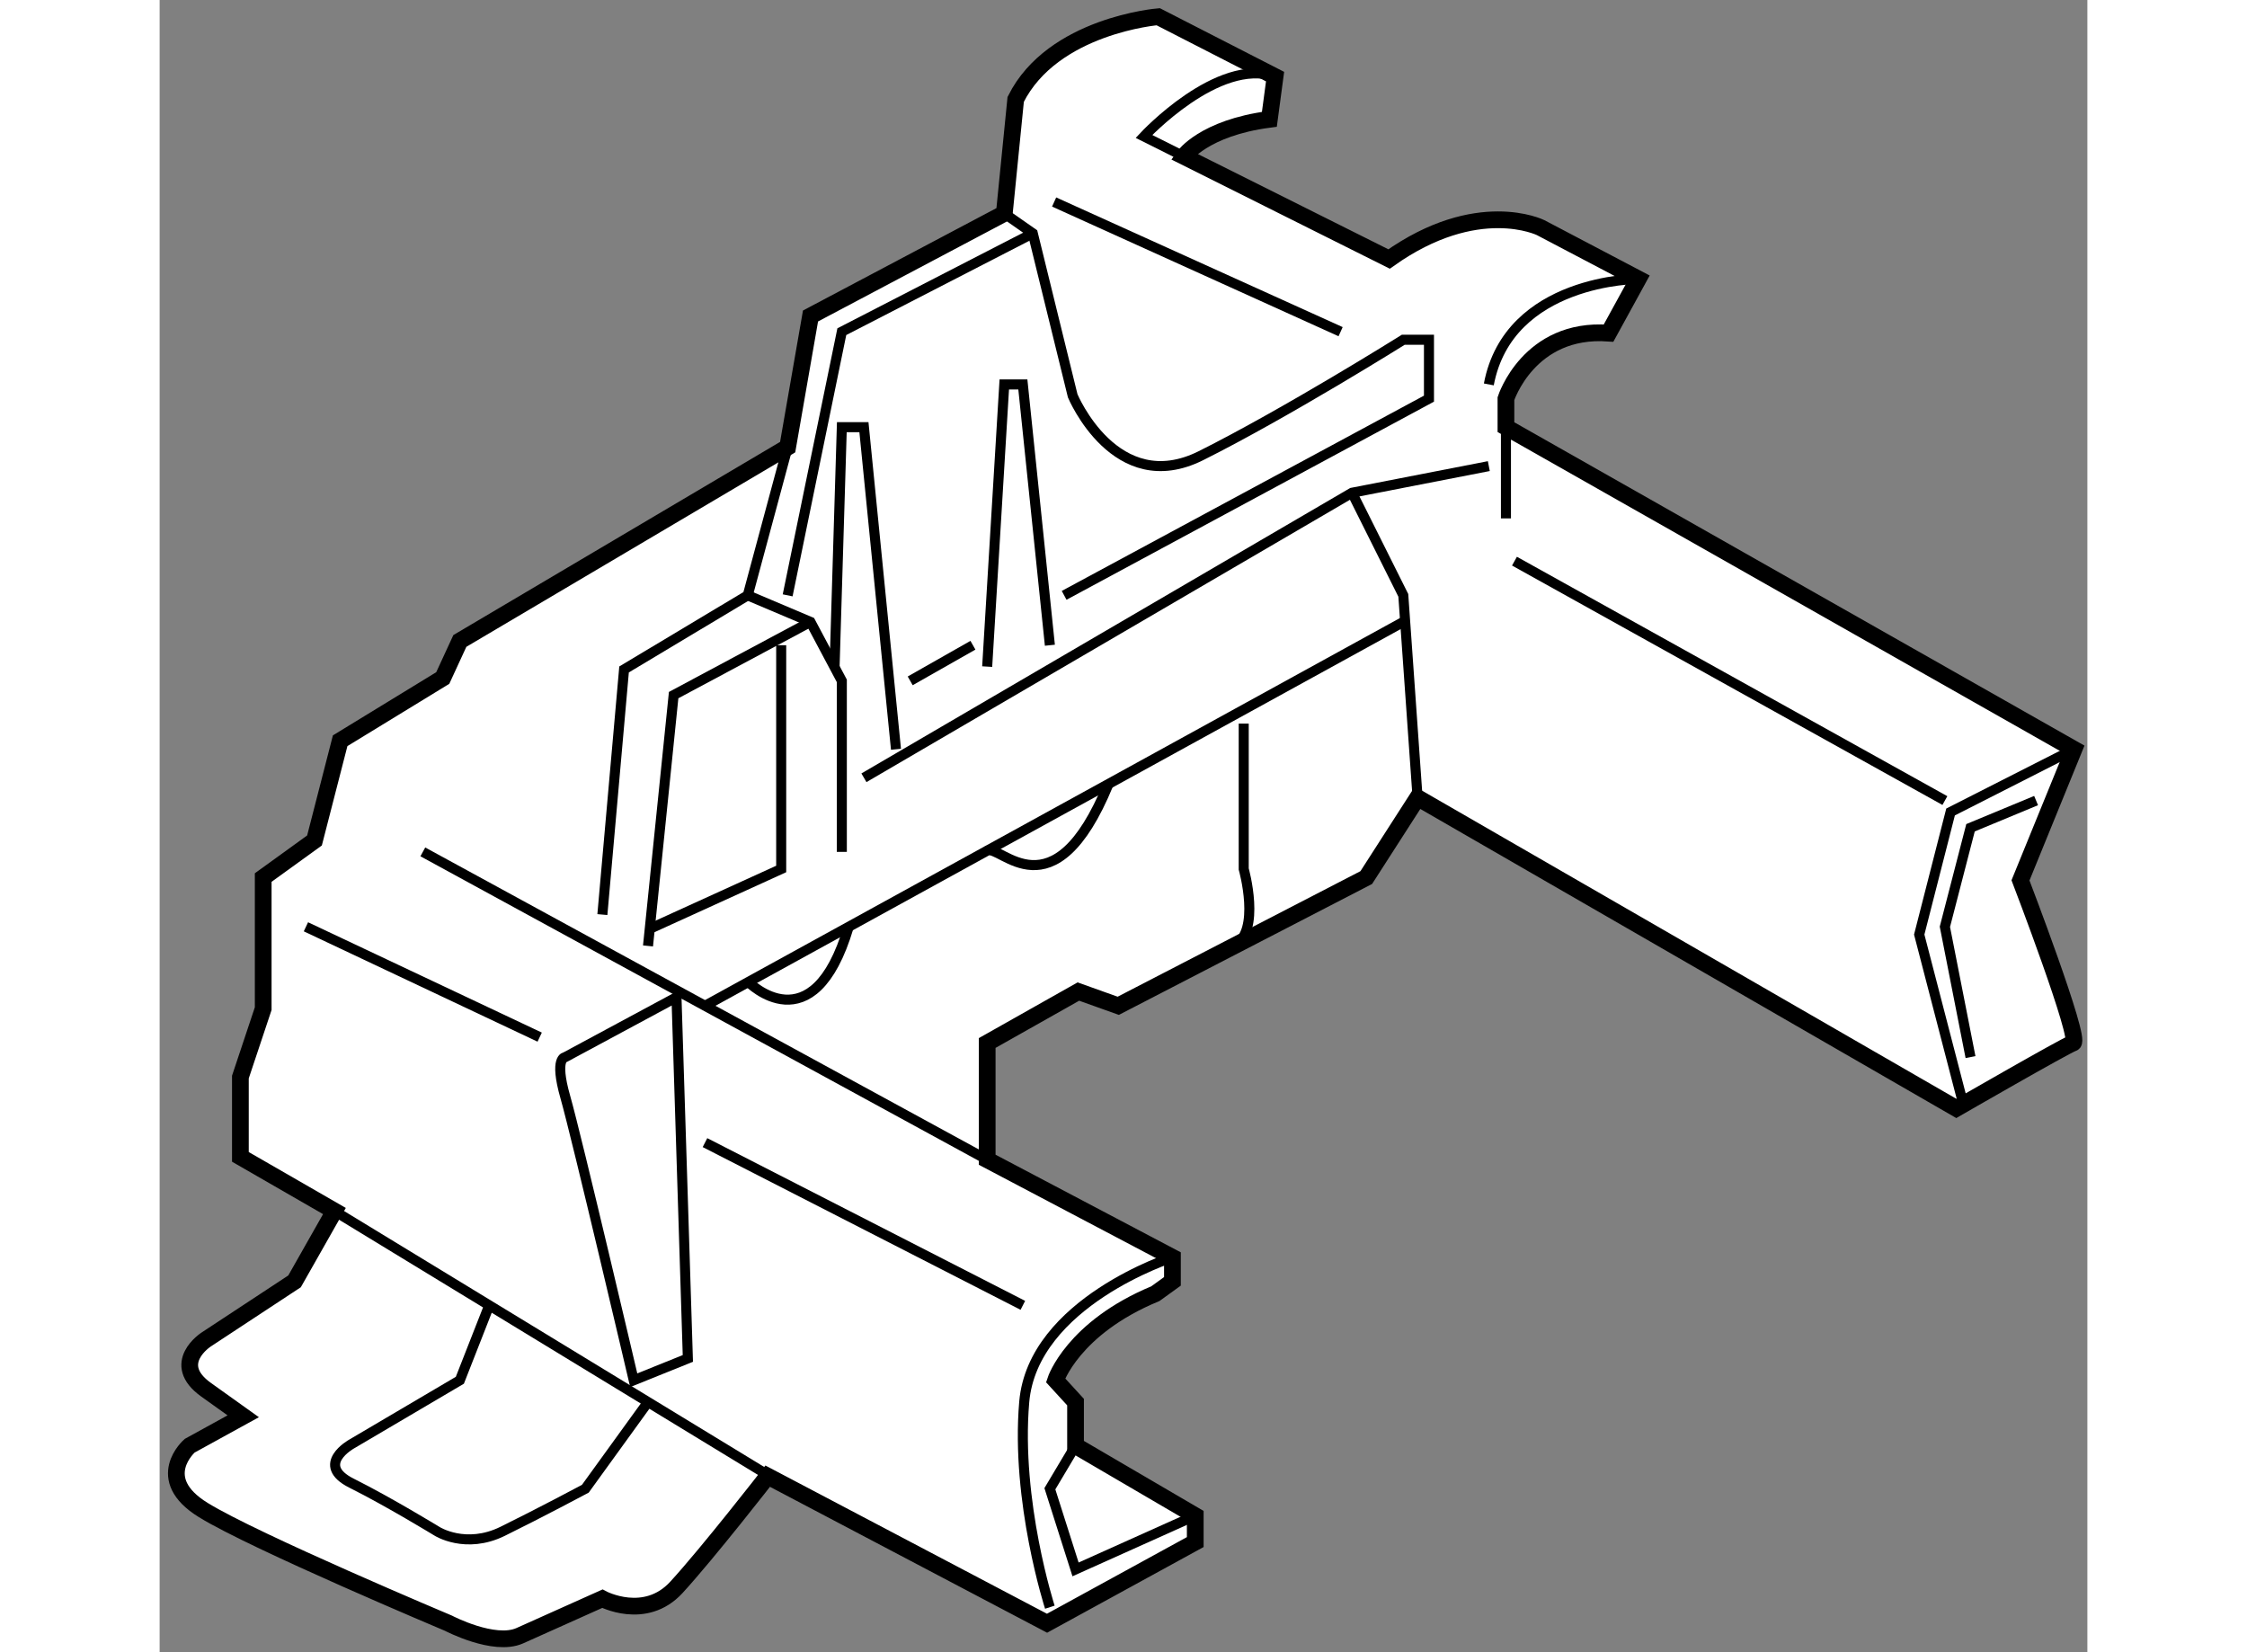 <?xml version="1.0" encoding="utf-8"?>
<!-- Generator: Adobe Illustrator 15.1.0, SVG Export Plug-In . SVG Version: 6.00 Build 0)  -->
<!DOCTYPE svg PUBLIC "-//W3C//DTD SVG 1.1//EN" "http://www.w3.org/Graphics/SVG/1.1/DTD/svg11.dtd">
<svg version="1.1" xmlns="http://www.w3.org/2000/svg" xmlns:xlink="http://www.w3.org/1999/xlink" x="0px" y="0px" width="244.8px"
	 height="180px" viewBox="15.109 7.71 57.621 49.385" enable-background="new 0 0 244.8 180" xml:space="preserve">
	
<rect x="15.109" y="7.71" width="57.621" height="49.385" fill="#808080" stroke="none"/>
	
<g><path fill="#FFFFFF" stroke="#000000" stroke-width="0.5" d="M33.881,21.075l-9.798,5.793l-0.511,1.108l-3.067,1.875l-0.767,2.981
			l-1.533,1.108v3.918l-0.682,2.045v2.386l2.811,1.619l-1.192,2.102l-2.641,1.738c0,0-1.108,0.714,0,1.504
			c1.107,0.791,1.107,0.791,1.107,0.791l-1.6,0.88c0,0-1.127,0.979,0.407,1.923c1.533,0.946,7.327,3.382,7.327,3.382
			s1.363,0.715,2.13,0.375c0.766-0.341,2.47-1.107,2.47-1.107s1.278,0.682,2.215-0.341c0.938-1.022,2.727-3.322,2.727-3.322
			l8.35,4.396l4.43-2.426v-0.788l-3.578-2.092v-1.304l-0.597-0.652c0,0,0.511-1.565,2.982-2.588l0.511-0.369v-0.717l-5.537-2.918
			v-3.489l2.726-1.538l1.192,0.426l7.413-3.833l1.534-2.386l16.102,9.286c0,0,3.237-1.867,3.493-1.956
			c0.256-0.089-1.574-4.86-1.574-4.86l1.598-3.919l-16.978-9.628v-0.852c0,0,0.682-2.13,3.067-1.959l0.888-1.619l-2.919-1.534
			c0,0-1.888-0.937-4.529,0.938l-6.134-3.067c0,0,0.596-0.852,2.556-1.108L48.45,10l-3.493-1.79c0,0-3.153,0.256-4.26,2.471
			l-0.34,3.408l-5.793,3.066L33.881,21.075z"></path><path fill="none" stroke="#000000" stroke-width="0.3" d="M40.356,14.089l0.852,0.595l1.193,4.857c0,0,1.278,3.067,3.834,1.789
			c2.556-1.278,6.048-3.465,6.048-3.465h0.767v1.761l-10.905,5.879"></path><path fill="none" stroke="#000000" stroke-width="0.3" d="M30.558,37.518l-3.323,1.789c0,0-0.341,0,0,1.193
			s2.045,8.466,2.045,8.466l1.618-0.652L30.558,37.518z"></path><line fill="none" stroke="#000000" stroke-width="0.3" x1="39.845" y1="42.374" x2="22.976" y2="33.173"></line><polyline fill="none" stroke="#000000" stroke-width="0.3" points="72.329,30.106 68.641,31.98 67.704,35.644 69.022,40.718 		"></polyline><polyline fill="none" stroke="#000000" stroke-width="0.3" points="42.486,50.921 41.719,52.209 42.486,54.62 46.064,53.013 		"></polyline><path fill="none" stroke="#000000" stroke-width="0.3" d="M45.382,45.292c0,0-4.174,1.345-4.43,4.325
			c-0.256,2.979,0.766,6.132,0.766,6.132"></path><polyline fill="none" stroke="#000000" stroke-width="0.3" points="71.197,31.639 69.237,32.452 68.471,35.412 69.237,39.307 		
			"></polyline><line fill="none" stroke="#000000" stroke-width="0.3" x1="55.606" y1="24.483" x2="68.471" y2="31.639"></line><line fill="none" stroke="#000000" stroke-width="0.3" x1="55.351" y1="20.478" x2="55.351" y2="23.205"></line><line fill="none" stroke="#000000" stroke-width="0.3" x1="20.334" y1="43.908" x2="33.688" y2="52.043"></line><path fill="none" stroke="#000000" stroke-width="0.3" d="M24.961,46.727l-0.878,2.239l-3.237,1.907c0,0-1.107,0.616,0,1.17
			c1.108,0.553,2.556,1.438,2.556,1.438s0.853,0.544,1.96,0c1.107-0.544,2.471-1.272,2.471-1.272l1.875-2.592"></path><line fill="none" stroke="#000000" stroke-width="0.3" x1="19.482" y1="35.412" x2="26.469" y2="38.71"></line><line fill="none" stroke="#000000" stroke-width="0.3" x1="31.41" y1="41.863" x2="40.911" y2="46.727"></line><path fill="none" stroke="#000000" stroke-width="0.3" d="M45.724,12.385l-1.193-0.597c0,0,2.214-2.385,3.919-1.789"></path><path fill="none" stroke="#000000" stroke-width="0.3" d="M59.305,16.048c0,0-3.869-0.001-4.466,3.152"></path><polyline fill="none" stroke="#000000" stroke-width="0.3" points="54.839,21.642 50.75,22.438 36.161,30.958 		"></polyline><polyline fill="none" stroke="#000000" stroke-width="0.3" points="33.881,21.075 32.688,25.505 28.991,27.72 28.343,35.047 		"></polyline><polyline fill="none" stroke="#000000" stroke-width="0.3" points="32.688,25.505 34.563,26.299 35.5,28.061 35.5,33.173 		"></polyline><line fill="none" stroke="#000000" stroke-width="0.3" x1="31.41" y1="37.774" x2="52.283" y2="26.299"></line><polyline fill="none" stroke="#000000" stroke-width="0.3" points="50.75,22.438 52.283,25.505 52.71,31.554 		"></polyline><polyline fill="none" stroke="#000000" stroke-width="0.3" points="29.707,35.984 30.473,28.487 34.563,26.299 		"></polyline><polyline fill="none" stroke="#000000" stroke-width="0.3" points="33.688,26.996 33.688,33.684 29.759,35.473 		"></polyline><polyline fill="none" stroke="#000000" stroke-width="0.3" points="33.881,25.505 35.5,17.624 41.208,14.685 		"></polyline><polyline fill="none" stroke="#000000" stroke-width="0.3" points="37.119,30.106 36.161,20.478 35.5,20.478 35.283,27.654 		"></polyline><polyline fill="none" stroke="#000000" stroke-width="0.3" points="39.845,27.635 40.356,19.201 40.911,19.201 41.719,26.996 		
			"></polyline><line fill="none" stroke="#000000" stroke-width="0.3" x1="37.544" y1="28.061" x2="39.419" y2="26.996"></line><path fill="none" stroke="#000000" stroke-width="0.3" d="M47.513,29.339v4.345c0,0,0.529,1.876-0.291,2.3"></path><path fill="none" stroke="#000000" stroke-width="0.3" d="M39.845,33.137c0.384-0.211,1.977,2.023,3.628-1.995"></path><path fill="none" stroke="#000000" stroke-width="0.3" d="M32.706,37.062c0,0,1.929,1.953,3-1.65"></path><line fill="none" stroke="#000000" stroke-width="0.3" x1="41.846" y1="13.748" x2="50.409" y2="17.624"></line></g>


</svg>